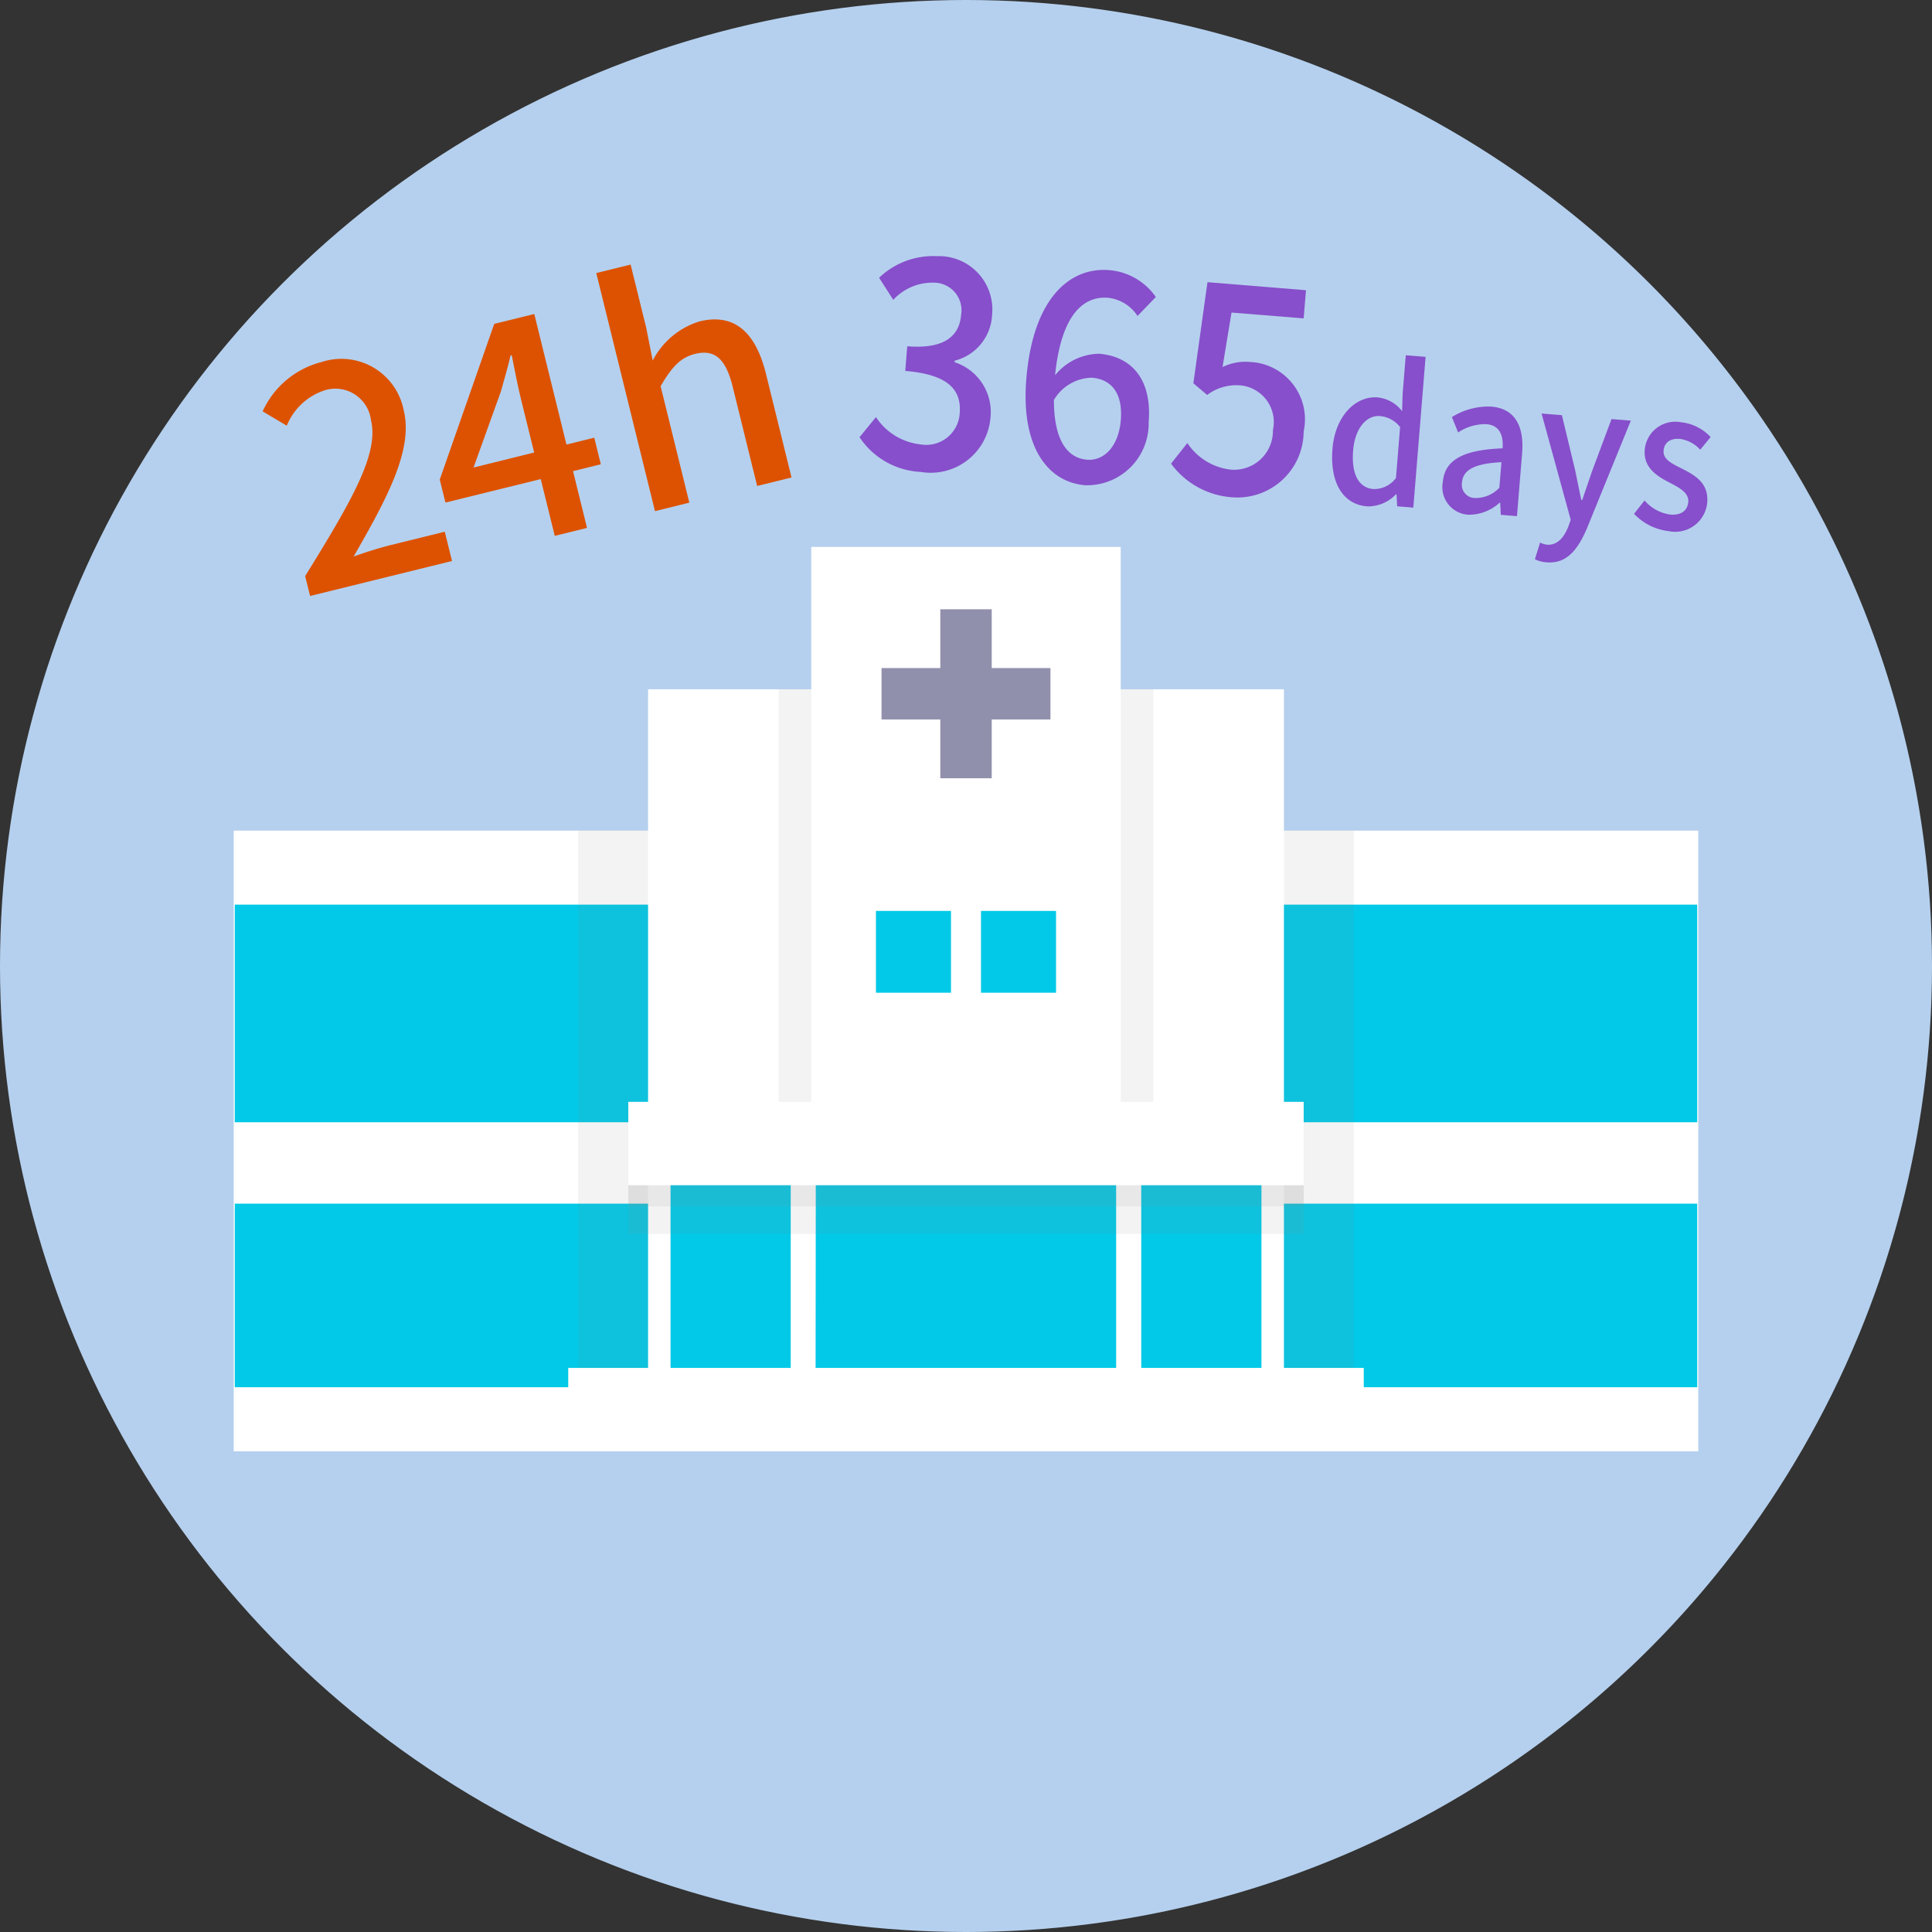 <svg id="ill" xmlns="http://www.w3.org/2000/svg" xmlns:xlink="http://www.w3.org/1999/xlink" width="70" height="70" viewBox="0 0 70 70">
  <rect x="0" y="0" width="70" height="70" fill="#333333" stroke="none"/>
  <defs>
    <clipPath id="clip-path">
      <rect id="長方形_24068" data-name="長方形 24068" width="70" height="70" fill="none"/>
    </clipPath>
    <clipPath id="clip-path-2">
      <circle id="楕円形_1146" data-name="楕円形 1146" cx="35" cy="35" r="35" transform="translate(0)" fill="none"/>
    </clipPath>
    <clipPath id="clip-path-3">
      <rect id="長方形_24050" data-name="長方形 24050" width="28.105" height="22.49" fill="none"/>
    </clipPath>
    <clipPath id="clip-path-4">
      <rect id="長方形_24053" data-name="長方形 24053" width="13.575" height="25.799" fill="none"/>
    </clipPath>
    <clipPath id="clip-path-5">
      <rect id="長方形_24058" data-name="長方形 24058" width="24.471" height="3.02" fill="none"/>
    </clipPath>
  </defs>
  <g id="グループ_26245" data-name="グループ 26245" clip-path="url(#clip-path)">
    <g id="グループ_26244" data-name="グループ 26244" transform="translate(0)">
      <g id="グループ_26243" data-name="グループ 26243" clip-path="url(#clip-path-2)">
        <path id="パス_18523" data-name="パス 18523" d="M72.872,35a35,35,0,1,1-35-35,35,35,0,0,1,35,35" transform="translate(-2.872)" fill="#b5d0ee"/>
        <rect id="長方形_24046" data-name="長方形 24046" width="53.063" height="22.49" transform="translate(8.468 30.094)" fill="#fff"/>
        <rect id="長方形_24047" data-name="長方形 24047" width="52.986" height="6.651" transform="translate(8.507 43.61)" fill="#01c9e7"/>
        <rect id="長方形_24048" data-name="長方形 24048" width="52.986" height="7.886" transform="translate(8.507 32.776)" fill="#01c9e7"/>
        <g id="グループ_26233" data-name="グループ 26233" transform="translate(20.947 30.092)" opacity="0.1" style="mix-blend-mode: multiply;isolation: isolate">
          <g id="グループ_26232" data-name="グループ 26232">
            <g id="グループ_26231" data-name="グループ 26231" clip-path="url(#clip-path-3)">
              <rect id="長方形_24049" data-name="長方形 24049" width="28.105" height="22.49" transform="translate(0 0)" fill="#828282"/>
            </g>
          </g>
        </g>
        <rect id="長方形_24051" data-name="長方形 24051" width="23.038" height="25.799" transform="translate(23.481 24.975)" fill="#fff"/>
        <g id="グループ_26236" data-name="グループ 26236" transform="translate(28.213 24.975)" opacity="0.1" style="mix-blend-mode: multiply;isolation: isolate">
          <g id="グループ_26235" data-name="グループ 26235">
            <g id="グループ_26234" data-name="グループ 26234" clip-path="url(#clip-path-4)">
              <rect id="長方形_24052" data-name="長方形 24052" width="13.575" height="25.799" transform="translate(0 0)" fill="#828282"/>
            </g>
          </g>
        </g>
        <rect id="長方形_24054" data-name="長方形 24054" width="11.211" height="30.958" transform="translate(29.394 19.816)" fill="#fff"/>
        <rect id="長方形_24055" data-name="長方形 24055" width="21.408" height="9.785" transform="translate(24.296 40.988)" fill="#dae8f7"/>
        <rect id="長方形_24056" data-name="長方形 24056" width="21.408" height="9.785" transform="translate(24.296 40.988)" fill="#01c9e7"/>
        <path id="パス_18524" data-name="パス 18524" d="M60.891,78.874H48.19V68.184h12.7Zm-11.8-.905h10.89v-8.88H49.1Z" transform="translate(-19.541 -27.648)" fill="#fff"/>
        <g id="グループ_26239" data-name="グループ 26239" transform="translate(22.764 41.687)" opacity="0.1" style="mix-blend-mode: multiply;isolation: isolate">
          <g id="グループ_26238" data-name="グループ 26238">
            <g id="グループ_26237" data-name="グループ 26237" clip-path="url(#clip-path-5)">
              <rect id="長方形_24057" data-name="長方形 24057" width="24.471" height="3.02" transform="translate(0 0)" fill="#828282"/>
            </g>
          </g>
        </g>
        <g id="グループ_26242" data-name="グループ 26242" transform="translate(22.764 40.692)" opacity="0.1" style="mix-blend-mode: multiply;isolation: isolate">
          <g id="グループ_26241" data-name="グループ 26241">
            <g id="グループ_26240" data-name="グループ 26240" clip-path="url(#clip-path-5)">
              <rect id="長方形_24059" data-name="長方形 24059" width="24.471" height="3.02" transform="translate(0 0)" fill="#828282"/>
            </g>
          </g>
        </g>
        <rect id="長方形_24061" data-name="長方形 24061" width="24.471" height="3.02" transform="translate(22.764 39.923)" fill="#fff"/>
        <rect id="長方形_24062" data-name="長方形 24062" width="28.824" height="3.02" transform="translate(20.588 49.561)" fill="#fff"/>
        <rect id="長方形_24063" data-name="長方形 24063" width="34.19" height="1.608" transform="translate(17.905 50.975)" fill="#fff"/>
        <rect id="長方形_24064" data-name="長方形 24064" width="2.719" height="2.964" transform="translate(31.737 33.005)" fill="#01c9e7"/>
        <rect id="長方形_24065" data-name="長方形 24065" width="2.719" height="2.964" transform="translate(35.543 33.005)" fill="#01c9e7"/>
        <rect id="長方形_24066" data-name="長方形 24066" width="1.863" height="6.121" transform="translate(34.069 22.076)" fill="#9190ac"/>
        <rect id="長方形_24067" data-name="長方形 24067" width="6.121" height="1.863" transform="translate(31.939 24.205)" fill="#9190ac"/>
        <path id="パス_18525" data-name="パス 18525" d="M17.546,29.756c1.683-2.722,2.684-4.439,2.385-5.651a1.3,1.3,0,0,0-1.7-1.074,2.226,2.226,0,0,0-1.35,1.275l-.875-.519A3.218,3.218,0,0,1,18.137,22a2.3,2.3,0,0,1,2.98,1.747c.35,1.417-.586,3.164-1.815,5.3.389-.143.891-.3,1.279-.4l2.024-.5.262,1.061-5.141,1.267Z" transform="translate(-6.49 -8.882)" fill="#dd5200"/>
        <path id="パス_18526" data-name="パス 18526" d="M30.46,25.118l-3.453.851-.206-.833,1.974-5.642,1.451-.357,1.166,4.73,1.007-.249.238.963-1.007.249.507,2.057-1.169.288Zm-.238-.963L29.739,22.2c-.107-.433-.246-1.134-.33-1.572l-.043.011c-.1.438-.225.859-.354,1.316L28.025,24.7Z" transform="translate(-10.868 -7.76)" fill="#dd5200"/>
        <path id="パス_18527" data-name="パス 18527" d="M36.339,16.431l1.245-.307.563,2.284.237,1.193a2.853,2.853,0,0,1,1.694-1.417c1.267-.313,2.039.393,2.412,1.909l.923,3.745-1.245.307-.886-3.594c-.253-1.029-.658-1.364-1.362-1.191-.551.136-.861.51-1.25,1.169l1.041,4.221-1.245.307Z" transform="translate(-14.735 -6.538)" fill="#dd5200"/>
        <path id="パス_18528" data-name="パス 18528" d="M52.376,22.169l.6-.734a2.207,2.207,0,0,0,1.6.987A1.216,1.216,0,0,0,56.01,21.3c.068-.831-.385-1.408-1.973-1.537l.073-.894c1.387.113,1.891-.407,1.95-1.133a1,1,0,0,0-.992-1.171,1.921,1.921,0,0,0-1.465.622l-.513-.8a2.824,2.824,0,0,1,2.1-.782,1.933,1.933,0,0,1,1.993,2.132,1.8,1.8,0,0,1-1.358,1.656l0,.053a1.9,1.9,0,0,1,1.3,2.011,2.172,2.172,0,0,1-2.53,1.964,2.821,2.821,0,0,1-2.209-1.249" transform="translate(-21.238 -6.323)" fill="#874fcb"/>
        <path id="パス_18529" data-name="パス 18529" d="M62.529,20.405c.242-2.965,1.6-4.061,3-3.948a2.283,2.283,0,0,1,1.693.974l-.663.687a1.463,1.463,0,0,0-1.064-.658c-.89-.073-1.7.6-1.924,2.807a2.09,2.09,0,0,1,1.6-.78c1.178.1,1.918.93,1.791,2.486a2.234,2.234,0,0,1-2.3,2.278c-1.339-.109-2.335-1.365-2.133-3.846m1,.759c0,1.408.455,2.1,1.2,2.162.612.05,1.146-.478,1.224-1.435.076-.926-.3-1.475-1.05-1.536a1.631,1.631,0,0,0-1.375.809" transform="translate(-25.344 -6.67)" fill="#874fcb"/>
        <path id="パス_18530" data-name="パス 18530" d="M71.37,23.773l.59-.746a2.183,2.183,0,0,0,1.577.964,1.408,1.408,0,0,0,1.523-1.432,1.335,1.335,0,0,0-1.216-1.624,1.758,1.758,0,0,0-1.166.35l-.5-.423.511-3.663,3.569.291-.084,1.02L73.56,18.3l-.325,1.974a1.873,1.873,0,0,1,.987-.184,2.08,2.08,0,0,1,1.952,2.52,2.4,2.4,0,0,1-2.583,2.383,3,3,0,0,1-2.221-1.218" transform="translate(-28.94 -6.975)" fill="#874fcb"/>
        <path id="パス_18531" data-name="パス 18531" d="M81.2,25.041c.1-1.22.867-1.923,1.634-1.861a1.271,1.271,0,0,1,.889.5l.019-.627.114-1.4.718.058-.445,5.462-.586-.048-.021-.43-.026,0a1.392,1.392,0,0,1-1.04.433c-.861-.07-1.357-.835-1.255-2.089M83.5,26.1l.15-1.844a1.029,1.029,0,0,0-.727-.4c-.48-.039-.908.429-.974,1.245-.07.857.2,1.355.735,1.4a.988.988,0,0,0,.816-.4" transform="translate(-32.922 -8.781)" fill="#874fcb"/>
        <path id="パス_18532" data-name="パス 18532" d="M87.925,27.52c.066-.809.724-1.175,2.167-1.231.029-.439-.083-.835-.589-.876a1.793,1.793,0,0,0-1.023.3l-.225-.556a2.479,2.479,0,0,1,1.426-.38c.854.07,1.2.7,1.117,1.7l-.185,2.269-.587-.048-.021-.436-.025,0a1.639,1.639,0,0,1-1.133.432,1,1,0,0,1-.923-1.172m2.05.195.076-.925c-1.028.048-1.394.307-1.429.732a.481.481,0,0,0,.494.565,1.173,1.173,0,0,0,.859-.372" transform="translate(-35.65 -10.045)" fill="#874fcb"/>
        <path id="パス_18533" data-name="パス 18533" d="M93.543,30.482l.187-.606a.865.865,0,0,0,.246.076c.374.03.617-.253.775-.647l.09-.255L93.785,25.2l.737.06L95,27.248c.073.344.148.729.225,1.088l.032,0c.115-.335.24-.705.355-1.04l.707-1.895.7.057-1.586,3.893c-.335.787-.74,1.3-1.464,1.24a1.12,1.12,0,0,1-.424-.111" transform="translate(-37.931 -10.217)" fill="#874fcb"/>
        <path id="パス_18534" data-name="パス 18534" d="M99.589,29.041l.379-.48a1.483,1.483,0,0,0,.938.511c.411.034.623-.169.646-.458.028-.342-.347-.525-.7-.712-.446-.229-.93-.538-.878-1.175a1.109,1.109,0,0,1,1.313-1,1.7,1.7,0,0,1,1.074.536l-.376.459a1.225,1.225,0,0,0-.734-.391c-.381-.031-.573.161-.594.421-.026.322.3.472.663.654.464.238.976.514.918,1.227a1.163,1.163,0,0,1-1.4,1.038,2.025,2.025,0,0,1-1.249-.626" transform="translate(-40.382 -10.428)" fill="#874fcb"/>
      </g>
    </g>
  </g>
</svg>
